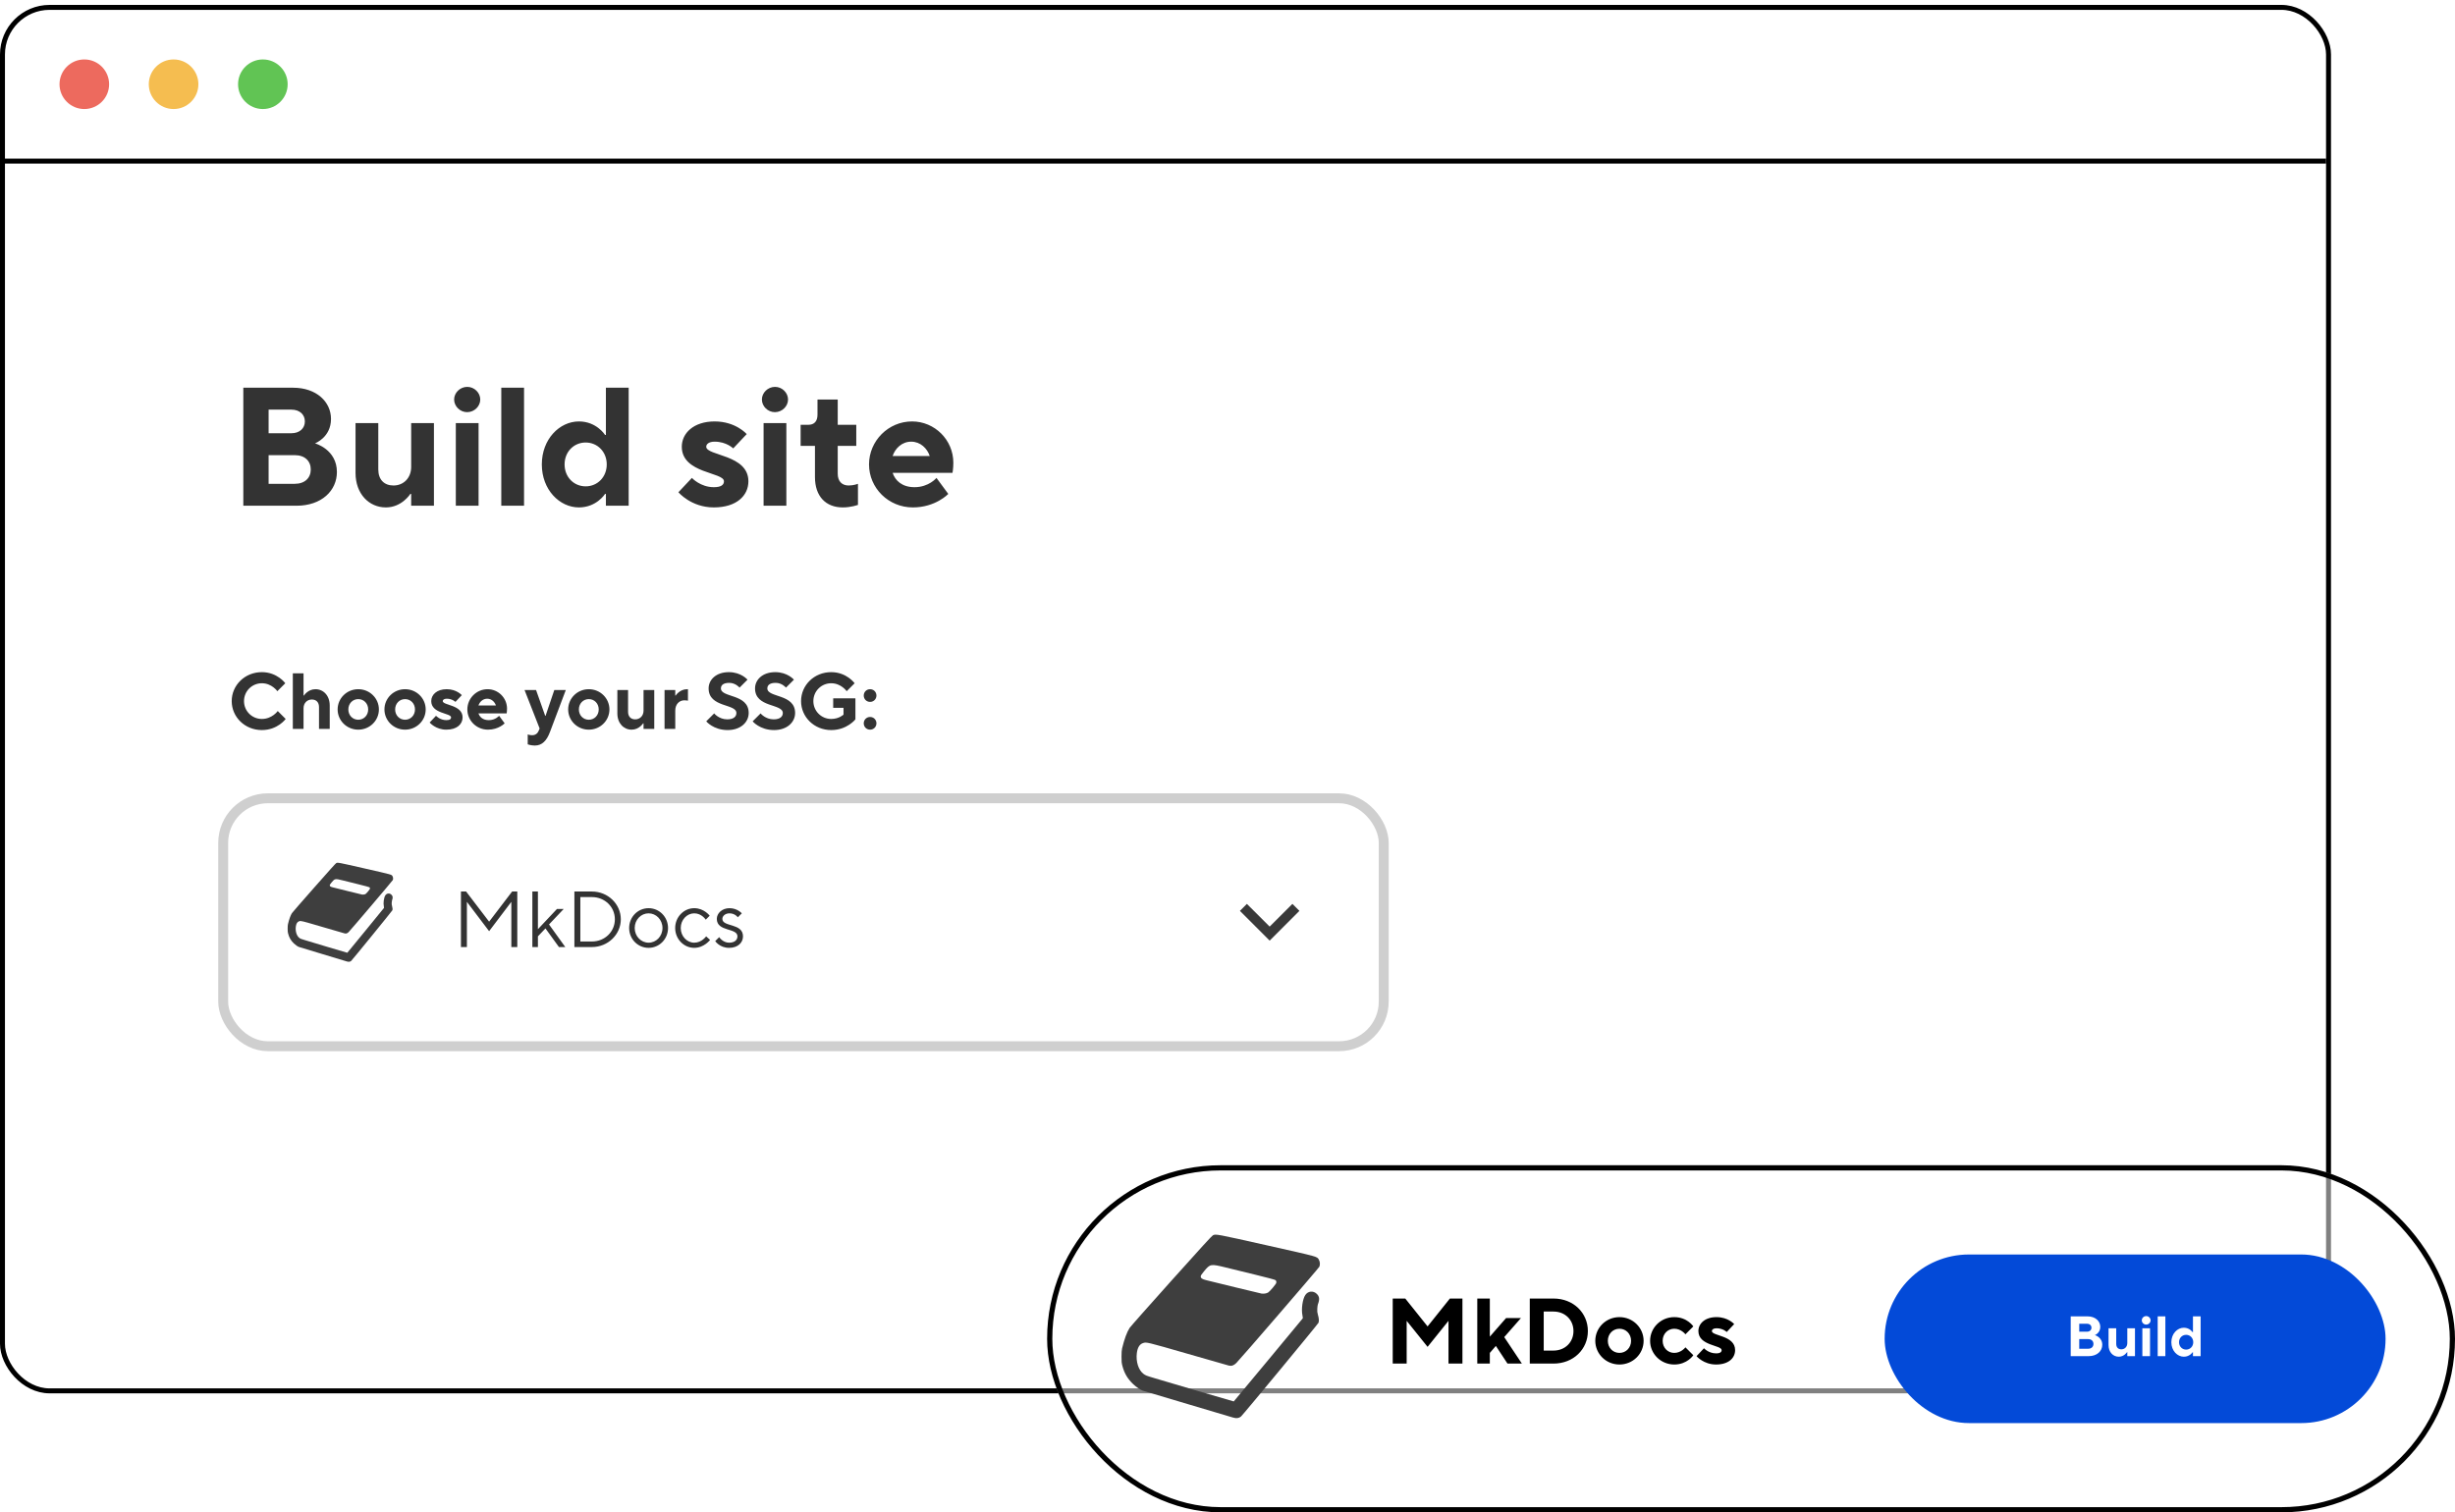 <?xml version="1.0" encoding="utf-8"?>
<svg xmlns="http://www.w3.org/2000/svg" width="495" height="305" viewBox="0 0 495 305" fill="none">
<g clip-path="url(#clip0_2441_6793)">
<rect x="0.5" y="1.489" width="469" height="279" rx="9.5" fill="white" stroke="black"/>
<rect y="31.989" width="469" height="1" fill="black"/>
<circle cx="53" cy="16.989" r="5" fill="#61C454"/>
<circle cx="35" cy="16.989" r="5" fill="#F5BD50"/>
<circle cx="17" cy="16.989" r="5" fill="#ED6A5E"/>
<path d="M49.06 101.989H59.77C64.87 101.989 67.93 98.929 67.93 95.189C67.93 90.599 63.51 89.409 63.51 89.409C63.51 89.409 66.74 88.219 66.74 84.479C66.74 81.079 63.85 78.189 59.09 78.189H49.06V101.989ZM54.16 97.569V91.789H59.43C61.47 91.789 62.66 92.979 62.66 94.679C62.66 96.379 61.47 97.569 59.43 97.569H54.16ZM54.16 87.369V82.609H58.75C60.45 82.609 61.47 83.629 61.47 84.989C61.47 86.349 60.45 87.369 58.75 87.369H54.16ZM77.805 102.329C81.035 102.329 82.735 99.609 82.735 99.609H82.905V101.989H87.495V85.329H82.905V94.169C82.905 96.379 81.375 97.909 79.335 97.909C77.465 97.909 76.275 96.719 76.275 94.679V85.329H71.685V95.359C71.685 99.609 74.405 102.329 77.805 102.329ZM91.905 101.989H96.495V85.329H91.905V101.989ZM94.183 83.119C95.645 83.119 96.835 81.929 96.835 80.569C96.835 79.209 95.645 78.019 94.217 78.019C92.755 78.019 91.565 79.209 91.565 80.569C91.565 81.929 92.755 83.119 94.183 83.119ZM101.073 101.989H105.663V78.189H101.073V101.989ZM116.727 102.329C120.297 102.329 121.997 99.609 121.997 99.609H122.167V101.989H126.757V78.189H122.167V87.709H121.997C121.997 87.709 120.297 84.989 116.727 84.989C112.817 84.989 109.247 88.559 109.247 93.659C109.247 98.759 112.817 102.329 116.727 102.329ZM118.087 98.079C115.707 98.079 113.837 96.209 113.837 93.659C113.837 91.109 115.707 89.239 118.087 89.239C120.467 89.239 122.337 91.109 122.337 93.659C122.337 96.209 120.467 98.079 118.087 98.079ZM143.929 102.329C148.519 102.329 150.899 99.949 150.899 97.059C150.899 91.619 142.399 91.959 142.399 90.089C142.399 89.579 142.909 89.069 144.099 89.069C146.479 89.069 147.839 90.429 147.839 90.429L150.559 87.539C150.559 87.539 148.349 84.989 144.099 84.989C139.849 84.989 137.469 87.369 137.469 90.089C137.469 95.529 145.969 95.189 145.969 97.059C145.969 97.739 145.459 98.249 143.929 98.249C141.209 98.249 139.509 96.379 139.509 96.379L136.789 99.269C136.789 99.269 139.339 102.329 143.929 102.329ZM153.962 101.989H158.552V85.329H153.962V101.989ZM156.24 83.119C157.702 83.119 158.892 81.929 158.892 80.569C158.892 79.209 157.702 78.019 156.274 78.019C154.812 78.019 153.622 79.209 153.622 80.569C153.622 81.929 154.812 83.119 156.24 83.119ZM169.93 102.329C171.63 102.329 172.99 101.819 172.99 101.819V97.569C172.99 97.569 172.14 97.909 171.12 97.909C169.76 97.909 168.91 97.059 168.91 95.529V89.919H172.65V85.669H168.91V80.569H164.83V83.629C164.83 84.989 164.15 85.669 162.96 85.669H161.43V89.919H164.32V96.209C164.32 100.119 166.53 102.329 169.93 102.329ZM184.061 102.329C188.651 102.329 191.201 99.609 191.201 99.609L188.821 96.379C188.821 96.379 187.291 98.249 184.401 98.249C181.851 98.249 180.491 96.889 179.981 95.359H192.051C192.051 95.359 192.221 94.509 192.221 93.319C192.221 88.729 188.481 84.989 183.891 84.989C179.131 84.989 175.221 88.899 175.221 93.659C175.221 98.419 179.131 102.329 184.061 102.329ZM179.981 91.959C180.491 90.429 181.851 89.069 183.721 89.069C185.591 89.069 186.951 90.429 187.461 91.959H179.981Z" fill="#333333"/>
<path d="M52.8 147.229C56 147.229 57.6 144.989 57.6 144.989L56 143.389C56 143.389 54.88 144.989 52.8 144.989C50.8 144.989 49.2 143.389 49.2 141.389C49.2 139.389 50.8 137.789 52.8 137.789C54.8 137.789 55.92 139.389 55.92 139.389L57.52 137.789C57.52 137.789 55.92 135.549 52.8 135.549C49.36 135.549 46.72 138.189 46.72 141.389C46.72 144.589 49.36 147.229 52.8 147.229ZM59.042 146.989H61.202V142.829C61.202 141.789 61.922 141.069 62.882 141.069C63.762 141.069 64.322 141.629 64.322 142.589V146.989H66.482V142.269C66.482 140.269 65.202 138.989 63.602 138.989C62.082 138.989 61.282 140.269 61.282 140.269H61.202V135.789H59.042V146.989ZM72.236 147.149C74.556 147.149 76.396 145.309 76.396 143.069C76.396 140.829 74.556 138.989 72.236 138.989C69.916 138.989 68.076 140.829 68.076 143.069C68.076 145.309 69.916 147.149 72.236 147.149ZM72.236 145.149C71.116 145.149 70.236 144.269 70.236 143.069C70.236 141.869 71.116 140.989 72.236 140.989C73.356 140.989 74.236 141.869 74.236 143.069C74.236 144.269 73.356 145.149 72.236 145.149ZM81.673 147.149C83.993 147.149 85.833 145.309 85.833 143.069C85.833 140.829 83.993 138.989 81.673 138.989C79.353 138.989 77.513 140.829 77.513 143.069C77.513 145.309 79.353 147.149 81.673 147.149ZM81.673 145.149C80.553 145.149 79.673 144.269 79.673 143.069C79.673 141.869 80.553 140.989 81.673 140.989C82.793 140.989 83.673 141.869 83.673 143.069C83.673 144.269 82.793 145.149 81.673 145.149ZM89.991 147.149C92.151 147.149 93.271 146.029 93.271 144.669C93.271 142.109 89.271 142.269 89.271 141.389C89.271 141.149 89.511 140.909 90.071 140.909C91.191 140.909 91.831 141.549 91.831 141.549L93.111 140.189C93.111 140.189 92.071 138.989 90.071 138.989C88.071 138.989 86.951 140.109 86.951 141.389C86.951 143.949 90.951 143.789 90.951 144.669C90.951 144.989 90.711 145.229 89.991 145.229C88.711 145.229 87.911 144.349 87.911 144.349L86.631 145.709C86.631 145.709 87.831 147.149 89.991 147.149ZM98.392 147.149C100.552 147.149 101.752 145.869 101.752 145.869L100.632 144.349C100.632 144.349 99.912 145.229 98.552 145.229C97.352 145.229 96.712 144.589 96.472 143.869H102.152C102.152 143.869 102.232 143.469 102.232 142.909C102.232 140.749 100.472 138.989 98.312 138.989C96.072 138.989 94.232 140.829 94.232 143.069C94.232 145.309 96.072 147.149 98.392 147.149ZM96.472 142.269C96.712 141.549 97.352 140.909 98.232 140.909C99.112 140.909 99.752 141.549 99.992 142.269H96.472ZM107.844 150.349C109.284 150.349 110.228 149.389 110.884 147.629L114.084 139.149H111.764L110.004 144.349H109.924L108.084 139.149H105.764L108.804 146.909L108.644 147.309C108.42 147.869 108.004 148.269 107.284 148.269C106.804 148.269 106.404 148.109 106.404 148.109V150.109C106.404 150.109 107.044 150.349 107.844 150.349ZM118.72 147.149C121.04 147.149 122.88 145.309 122.88 143.069C122.88 140.829 121.04 138.989 118.72 138.989C116.4 138.989 114.56 140.829 114.56 143.069C114.56 145.309 116.4 147.149 118.72 147.149ZM118.72 145.149C117.6 145.149 116.72 144.269 116.72 143.069C116.72 141.869 117.6 140.989 118.72 140.989C119.84 140.989 120.72 141.869 120.72 143.069C120.72 144.269 119.84 145.149 118.72 145.149ZM127.358 147.149C128.878 147.149 129.678 145.869 129.678 145.869H129.758V146.989H131.918V139.149H129.758V143.309C129.758 144.349 129.038 145.069 128.078 145.069C127.198 145.069 126.638 144.509 126.638 143.549V139.149H124.478V143.869C124.478 145.869 125.758 147.149 127.358 147.149ZM133.993 146.989H136.153V143.309C136.153 142.029 136.953 141.229 137.993 141.229C138.473 141.229 138.713 141.309 138.713 141.309V138.989H138.553C137.033 138.989 136.233 140.269 136.233 140.269H136.153V139.149H133.993V146.989ZM146.718 147.229C149.358 147.229 150.958 145.629 150.958 143.789C150.958 139.869 145.358 140.749 145.358 138.829C145.358 138.189 145.838 137.709 147.038 137.709C148.318 137.709 149.118 138.669 149.118 138.669L150.718 137.069C150.718 137.069 149.438 135.549 146.958 135.549C144.398 135.549 142.878 137.069 142.878 138.829C142.878 142.749 148.478 141.869 148.478 143.789C148.478 144.509 147.918 145.069 146.638 145.069C144.958 145.069 143.998 143.869 143.998 143.869L142.398 145.469C142.398 145.469 143.838 147.229 146.718 147.229ZM156.078 147.229C158.718 147.229 160.318 145.629 160.318 143.789C160.318 139.869 154.718 140.749 154.718 138.829C154.718 138.189 155.198 137.709 156.398 137.709C157.678 137.709 158.478 138.669 158.478 138.669L160.078 137.069C160.078 137.069 158.798 135.549 156.318 135.549C153.758 135.549 152.238 137.069 152.238 138.829C152.238 142.749 157.838 141.869 157.838 143.789C157.838 144.509 157.278 145.069 155.998 145.069C154.318 145.069 153.358 143.869 153.358 143.869L151.758 145.469C151.758 145.469 153.198 147.229 156.078 147.229ZM167.597 147.229C170.797 147.229 172.477 145.069 172.477 145.069V140.829H167.997V142.749H170.077V144.109C170.077 144.109 169.197 144.989 167.597 144.989C165.597 144.989 163.997 143.389 163.997 141.389C163.997 139.389 165.597 137.789 167.597 137.789C169.597 137.789 170.717 139.389 170.717 139.389L172.317 137.789C172.317 137.789 170.717 135.549 167.597 135.549C164.157 135.549 161.517 138.189 161.517 141.389C161.517 144.589 164.157 147.229 167.597 147.229ZM175.436 147.149C176.156 147.149 176.716 146.589 176.716 145.869C176.716 145.149 176.156 144.589 175.436 144.589C174.716 144.589 174.156 145.149 174.156 145.869C174.156 146.589 174.716 147.149 175.436 147.149ZM175.436 141.549C176.156 141.549 176.716 140.989 176.716 140.269C176.716 139.549 176.156 138.989 175.436 138.989C174.716 138.989 174.156 139.549 174.156 140.269C174.156 140.989 174.716 141.549 175.436 141.549Z" fill="#333333"/>
<rect x="45" y="160.989" width="234" height="50" rx="9" fill="white"/>
<path d="M69.929 193.892C69.801 193.852 67.623 193.195 65.09 192.43C62.556 191.665 60.4 191.012 60.299 190.979C60.042 190.895 59.593 190.587 59.259 190.267C58.65 189.682 58.299 189.078 58.088 188.248C58.013 187.955 57.999 187.799 58 187.267C58.001 186.833 58.02 186.554 58.061 186.377C58.298 185.375 58.58 184.593 58.866 184.143C58.949 184.013 60.957 181.709 63.327 179.023C66.527 175.396 67.676 174.119 67.791 174.061C68.103 173.902 68.128 173.907 73.616 175.16C79.243 176.444 78.941 176.359 79.148 176.717C79.273 176.935 79.296 177.253 79.201 177.481C79.14 177.628 70.685 187.585 70.3 187.964C70.024 188.235 69.79 188.314 69.49 188.237C69.389 188.211 67.418 187.638 65.109 186.963C60.671 185.665 60.682 185.668 60.315 185.787C59.94 185.91 59.718 186.27 59.643 186.883C59.53 187.804 59.816 188.722 60.345 189.133C60.578 189.314 60.654 189.345 61.57 189.619C61.998 189.747 64.071 190.37 66.175 191.002C68.279 191.635 70.013 192.147 70.028 192.141C70.043 192.135 71.695 190.12 73.7 187.663C74.931 186.152 76.164 184.642 77.397 183.133C77.442 183.081 77.441 183.028 77.393 182.797C77.249 182.108 77.399 181.009 77.697 180.558C77.99 180.116 78.559 180.063 78.933 180.442C79.218 180.731 79.248 181.037 79.044 181.573C79.019 181.639 78.991 181.852 78.98 182.048C78.965 182.337 78.977 182.459 79.045 182.7C79.161 183.106 79.182 183.403 79.108 183.583C79.045 183.737 71.008 193.61 70.804 193.785C70.58 193.976 70.313 194.009 69.929 193.892ZM73.71 180.288C73.79 180.241 74.021 180 74.225 179.751C74.541 179.363 74.594 179.278 74.594 179.155C74.594 179.047 74.569 178.993 74.493 178.935C74.427 178.885 73.684 178.683 72.355 178.353C71.234 178.074 69.802 177.718 69.171 177.561C67.556 177.159 67.503 177.168 66.861 177.955C66.567 178.317 66.49 178.436 66.49 178.535C66.489 178.728 66.653 178.842 67.078 178.943C67.275 178.99 68.644 179.332 70.121 179.701C71.598 180.071 72.893 180.386 73 180.401C73.253 180.437 73.528 180.393 73.71 180.288Z" fill="#3E3E3E"/>
<path d="M92.94 190.989H94.14V181.869L98.62 187.789L103.1 181.869V190.989H104.3V179.789H103.26L98.62 185.869L93.98 179.789H92.94V190.989ZM107.339 190.989H108.459V188.829L109.979 187.229L112.699 190.989H113.979L110.699 186.429L113.659 183.309H112.299L108.459 187.389V179.789H107.339V190.989ZM115.815 190.989H119.335C122.615 190.989 125.175 188.429 125.175 185.389C125.175 182.349 122.615 179.789 119.335 179.789H115.815V190.989ZM117.015 189.869V180.909H119.335C121.975 180.909 123.975 182.909 123.975 185.389C123.975 187.869 121.975 189.869 119.335 189.869H117.015ZM130.775 191.149C132.935 191.149 134.695 189.389 134.695 187.149C134.695 184.909 132.935 183.149 130.775 183.149C128.615 183.149 126.855 184.909 126.855 187.149C126.855 189.389 128.615 191.149 130.775 191.149ZM130.775 190.109C129.255 190.109 127.975 188.813 127.975 187.149C127.975 185.469 129.255 184.189 130.775 184.189C132.295 184.189 133.575 185.469 133.575 187.149C133.575 188.829 132.295 190.109 130.775 190.109ZM139.976 191.149C141.976 191.149 143.176 189.549 143.176 189.549L142.376 188.829C142.376 188.829 141.496 190.109 139.976 190.109C138.536 190.109 137.256 188.829 137.256 187.149C137.256 185.469 138.536 184.189 139.976 184.189C141.496 184.189 142.296 185.469 142.296 185.469L143.096 184.669C143.096 184.669 141.976 183.149 139.976 183.149C137.896 183.149 136.136 184.909 136.136 187.149C136.136 189.389 137.896 191.149 139.976 191.149ZM147.01 191.149C148.77 191.149 149.81 190.109 149.81 188.829C149.81 186.109 145.65 186.989 145.65 185.309C145.65 184.749 146.21 184.189 147.09 184.189C148.21 184.189 148.77 184.989 148.77 184.989L149.57 184.189C149.57 184.189 148.69 183.149 147.09 183.149C145.57 183.149 144.53 184.189 144.53 185.309C144.53 187.949 148.69 187.069 148.69 188.829C148.69 189.549 148.13 190.109 147.01 190.109C145.73 190.109 145.01 188.989 145.01 188.989L144.21 189.789C144.21 189.789 145.09 191.149 147.01 191.149Z" fill="#333333"/>
<path d="M260.59 182.284L256 186.864L251.41 182.284L250 183.694L256 189.694L262 183.694L260.59 182.284Z" fill="#393939"/>
<rect x="45" y="160.989" width="234" height="50" rx="9" stroke="#CFCFCF" stroke-width="2"/>
<g filter="url(#filter0_b_2441_6793)">
<rect x="211.129" y="234.989" width="283.871" height="70" rx="35" fill="white" fill-opacity="0.5"/>
<rect x="211.654" y="235.514" width="282.822" height="68.951" rx="34.475" stroke="black" stroke-width="1.049"/>
</g>
<path d="M280.815 274.989H283.626V266.369L287.843 271.616L292.059 266.369V274.989H294.87V261.871H292.341L287.843 267.493L283.345 261.871H280.815V274.989ZM297.863 274.989H300.393V272.834L301.611 271.429L303.953 274.989H306.858L303.298 269.648L306.671 265.807H303.672L300.393 269.555V261.871H297.863V274.989ZM308.45 274.989H313.228C317.257 274.989 320.162 272.085 320.162 268.43C320.162 264.776 317.257 261.871 313.228 261.871H308.45V274.989ZM311.261 272.366V264.495H313.228C315.571 264.495 317.257 266.181 317.257 268.43C317.257 270.679 315.571 272.366 313.228 272.366H311.261ZM326.529 275.177C329.246 275.177 331.402 273.022 331.402 270.398C331.402 267.774 329.246 265.619 326.529 265.619C323.812 265.619 321.657 267.774 321.657 270.398C321.657 273.022 323.812 275.177 326.529 275.177ZM326.529 272.834C325.217 272.834 324.187 271.803 324.187 270.398C324.187 268.992 325.217 267.962 326.529 267.962C327.841 267.962 328.872 268.992 328.872 270.398C328.872 271.803 327.841 272.834 326.529 272.834ZM337.583 275.177C340.206 275.177 341.424 273.303 341.424 273.303L339.832 271.71C339.832 271.71 338.988 272.834 337.583 272.834C336.271 272.834 335.24 271.803 335.24 270.398C335.24 268.992 336.271 267.962 337.583 267.962C338.988 267.962 339.832 269.086 339.832 269.086L341.424 267.493C341.424 267.493 340.206 265.619 337.583 265.619C334.866 265.619 332.71 267.774 332.71 270.398C332.71 273.022 334.866 275.177 337.583 275.177ZM346.007 275.177C348.537 275.177 349.849 273.865 349.849 272.272C349.849 269.274 345.164 269.461 345.164 268.43C345.164 268.149 345.445 267.868 346.101 267.868C347.412 267.868 348.162 268.618 348.162 268.618L349.661 267.025C349.661 267.025 348.443 265.619 346.101 265.619C343.758 265.619 342.446 266.931 342.446 268.43C342.446 271.429 347.131 271.241 347.131 272.272C347.131 272.647 346.85 272.928 346.007 272.928C344.508 272.928 343.571 271.897 343.571 271.897L342.072 273.49C342.072 273.49 343.477 275.177 346.007 275.177Z" fill="black"/>
<rect x="380" y="252.989" width="101" height="34" rx="17" fill="#034AD8"/>
<path d="M417.516 273.489H421.127C422.847 273.489 423.878 272.458 423.878 271.197C423.878 269.649 422.388 269.248 422.388 269.248C422.388 269.248 423.477 268.847 423.477 267.586C423.477 266.439 422.503 265.465 420.898 265.465H417.516V273.489ZM419.236 271.999V270.05H421.012C421.7 270.05 422.101 270.452 422.101 271.025C422.101 271.598 421.7 271.999 421.012 271.999H419.236ZM419.236 268.56V266.955H420.783C421.356 266.955 421.7 267.299 421.7 267.758C421.7 268.216 421.356 268.56 420.783 268.56H419.236ZM427.207 273.604C428.296 273.604 428.87 272.687 428.87 272.687H428.927V273.489H430.474V267.872H428.927V270.853C428.927 271.598 428.411 272.114 427.723 272.114C427.093 272.114 426.692 271.712 426.692 271.025V267.872H425.144V271.254C425.144 272.687 426.061 273.604 427.207 273.604ZM431.962 273.489H433.509V267.872H431.962V273.489ZM432.73 267.127C433.222 267.127 433.624 266.726 433.624 266.267C433.624 265.809 433.222 265.408 432.741 265.408C432.248 265.408 431.847 265.809 431.847 266.267C431.847 266.726 432.248 267.127 432.73 267.127ZM435.053 273.489H436.6V265.465H435.053V273.489ZM440.33 273.604C441.534 273.604 442.107 272.687 442.107 272.687H442.164V273.489H443.712V265.465H442.164V268.675H442.107C442.107 268.675 441.534 267.758 440.33 267.758C439.012 267.758 437.808 268.961 437.808 270.681C437.808 272.4 439.012 273.604 440.33 273.604ZM440.789 272.171C439.986 272.171 439.356 271.541 439.356 270.681C439.356 269.821 439.986 269.191 440.789 269.191C441.591 269.191 442.222 269.821 442.222 270.681C442.222 271.541 441.591 272.171 440.789 272.171Z" fill="white"/>
<path d="M248.574 285.862C248.332 285.79 244.235 284.571 239.468 283.154C234.701 281.737 230.645 280.528 230.454 280.466C229.97 280.31 229.125 279.74 228.497 279.147C227.351 278.063 226.691 276.943 226.294 275.406C226.154 274.864 226.128 274.575 226.129 273.589C226.13 272.785 226.166 272.268 226.245 271.941C226.69 270.083 227.219 268.634 227.759 267.802C227.915 267.56 231.692 263.291 236.151 258.315C242.173 251.596 244.335 249.23 244.552 249.122C245.137 248.828 245.185 248.837 255.511 251.157C266.098 253.537 265.531 253.379 265.92 254.044C266.155 254.447 266.197 255.036 266.019 255.458C265.905 255.73 249.996 274.179 249.271 274.88C248.752 275.383 248.313 275.529 247.748 275.386C247.559 275.339 243.849 274.276 239.505 273.025C231.155 270.621 231.176 270.626 230.485 270.847C229.778 271.074 229.362 271.742 229.22 272.878C229.008 274.583 229.546 276.285 230.541 277.046C230.979 277.382 231.123 277.438 232.846 277.946C233.652 278.184 237.551 279.337 241.51 280.509C245.47 281.681 248.732 282.631 248.76 282.62C248.787 282.609 251.896 278.875 255.668 274.322C257.986 271.523 260.305 268.725 262.625 265.929C262.709 265.833 262.707 265.735 262.617 265.306C262.347 264.031 262.628 261.994 263.19 261.16C263.74 260.341 264.811 260.242 265.514 260.945C266.05 261.48 266.107 262.047 265.724 263.041C265.677 263.161 265.623 263.557 265.603 263.919C265.574 264.455 265.597 264.682 265.726 265.128C265.944 265.88 265.983 266.43 265.844 266.764C265.725 267.049 250.605 285.34 250.22 285.664C249.798 286.02 249.296 286.08 248.574 285.862V285.862ZM255.687 260.658C255.838 260.572 256.273 260.125 256.656 259.664C257.252 258.945 257.35 258.789 257.35 258.56C257.35 258.359 257.304 258.26 257.161 258.153C257.037 258.06 255.639 257.685 253.138 257.073C251.03 256.558 248.334 255.898 247.148 255.607C244.108 254.863 244.009 254.879 242.801 256.337C242.247 257.006 242.103 257.228 242.102 257.411C242.1 257.769 242.409 257.979 243.21 258.168C243.58 258.255 246.157 258.887 248.935 259.572C251.713 260.257 254.151 260.841 254.352 260.869C254.827 260.935 255.345 260.854 255.687 260.658V260.658Z" fill="#3E3E3E"/>
</g>
<defs>
<filter id="filter0_b_2441_6793" x="196.129" y="219.989" width="313.871" height="100" filterUnits="userSpaceOnUse" color-interpolation-filters="sRGB">
<feFlood flood-opacity="0" result="BackgroundImageFix"/>
<feGaussianBlur in="BackgroundImageFix" stdDeviation="7.5"/>
<feComposite in2="SourceAlpha" operator="in" result="effect1_backgroundBlur_2441_6793"/>
<feBlend mode="normal" in="SourceGraphic" in2="effect1_backgroundBlur_2441_6793" result="shape"/>
</filter>
<clipPath id="clip0_2441_6793">
<rect width="495" height="304" fill="white" transform="translate(0 0.989)"/>
</clipPath>
</defs>
</svg>